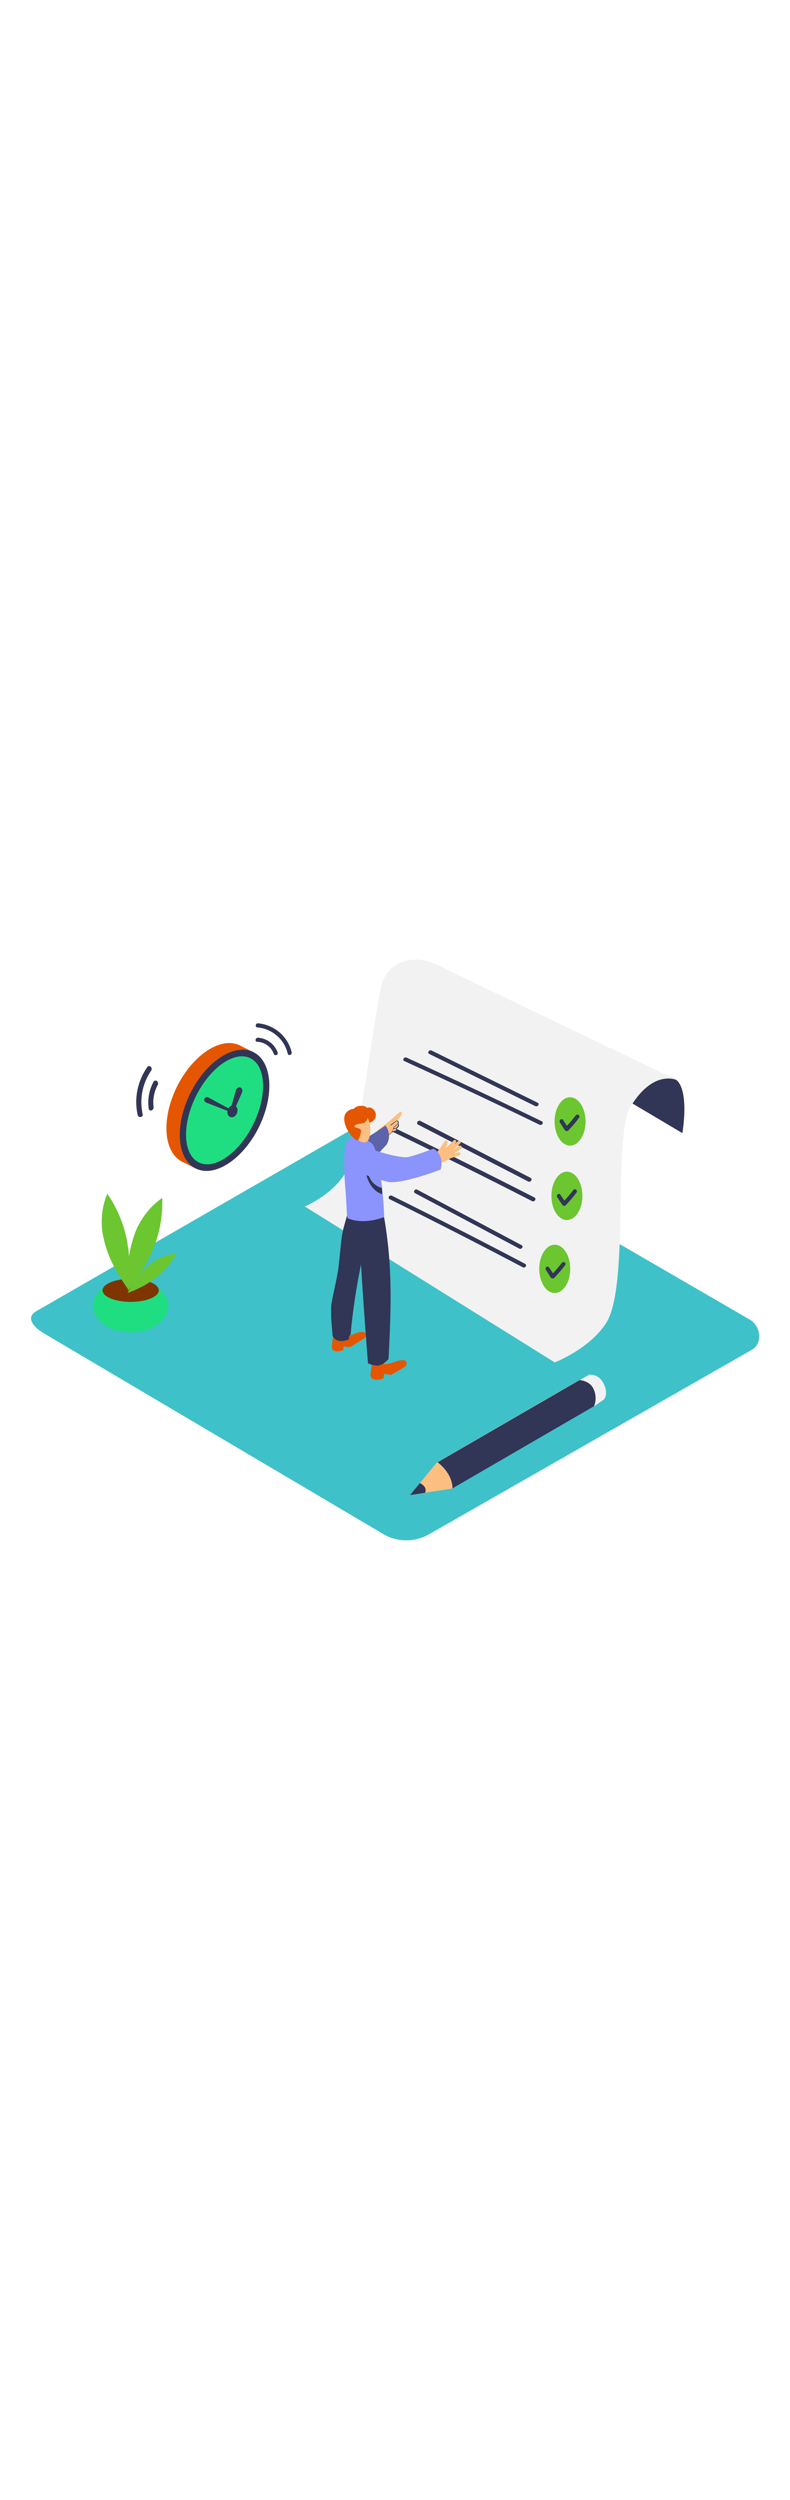 <svg xmlns="http://www.w3.org/2000/svg" xml:space="preserve" id="Layer_1" x="0" y="0" class="illustrations_image" data-imageid="reminder-note-1-62" style="width:158px" version="1.1" viewBox="0 0 500 500"><style>.st2_reminder-note-1-62{fill:#68e1fd}.st4_reminder-note-1-62{fill:#6bc630}.st5_reminder-note-1-62{fill:#f2f2f2}.st6_reminder-note-1-62{fill:#fcbf81}.st7_reminder-note-1-62{fill:#313556}.st9_reminder-note-1-62{fill:#e55600}.st10_reminder-note-1-62{fill:#8b93fc}</style><path id="field_reminder-note-1-62" d="M243.2 430.1 28.6 303.2c-6.8-3.8-12.7-10.1-6-14.3L238 164.8c3.2-2 8.1-3.3 11.4-1.4l225.3 130.7c6.8 4 8.1 15 1.2 19L271.5 429.9c-8.8 5-19.5 5.1-28.3.2" style="fill:#3fc1c9"/><g id="plant_reminder-note-1-62"><linearGradient id="SVGID_1_-reminder-note-1-62" x1="1211.678" x2="1185.937" y1="221.982" y2="193.752" gradientTransform="rotate(180 648.9 251)" gradientUnits="userSpaceOnUse"><stop offset=".03" style="stop-color:#7f3500"/><stop offset="1" style="stop-color:#3fc1c9"/></linearGradient><path d="m103.5 277.5 25.7 15.2s-7.9 13.9-27.5 22.2l-29.9-16.1" style="fill:url(#SVGID_1_)"/><path d="M106.5 285.4c0 9.3-10.7 16.8-23.8 16.8s-23.8-7.5-23.8-16.8 10.7-16.8 23.8-16.8 23.8 7.6 23.8 16.8" class="st2_reminder-note-1-62 targetColor" style="fill:#1fde82"/><ellipse cx="82.7" cy="275.5" rx="17.8" ry="7.3" style="fill:#7f3500"/><path d="M82 263.3c0-3.3-.1-6.6-.4-9.9-.1-.9-.1-1.7-.2-2.6 0-.1-.1-1.2-.2-1.7s-.3-1.8-.3-1.7c-.1-.7-.2-1.3-.3-2-1.9-11.2-6.3-21.8-12.7-31.1-2.4 5.8-3.6 12-3.5 18.2q0 2.7.3 5.4c0 .5 0 .7.1.8s0-.1.1.3c.2.9.3 1.8.5 2.6.7 3.4 1.6 6.7 2.8 9.9 1.1 3 2.3 5.8 3.8 8.6 1.6 3.1 3.4 6.1 5.3 9.1 1.5 2.3 2.9 4.4 4.3 6.4.2-4 .4-8.1.4-12.3" class="st4_reminder-note-1-62"/><path d="M88.1 265.9c1.8-2.8 3.5-5.6 5-8.5.4-.8.8-1.5 1.2-2.3l.8-1.5.7-1.6c.3-.6.5-1.2.8-1.9 4.4-10.4 6.5-21.7 6.1-33.1-5.1 3.5-9.5 8.1-12.8 13.4-1 1.5-1.8 3.1-2.7 4.7l-.4.7s.1-.1-.1.3c-.3.8-.7 1.7-1 2.5-1.2 3.2-2.2 6.5-3 9.8-.7 3.1-1.2 6.2-1.4 9.3-.3 3.5-.5 7-.5 10.5 0 2.7.1 5.2.2 7.6 2.5-3.1 4.9-6.4 7.1-9.9" class="st4_reminder-note-1-62"/><path d="M88 274.1c1.9-.9 3.7-1.9 5.5-3 .5-.3.9-.6 1.4-.9.1 0 .6-.4.9-.6l.9-.6 1-.8c5.8-4.2 10.5-9.6 14-15.9-3.9.2-7.8 1.3-11.3 3.1-1 .5-2 1.1-3 1.7l-.4.2s.1 0-.2.1c-.5.3-.9.7-1.4 1-1.7 1.4-3.3 2.8-4.7 4.4-1.4 1.4-2.6 3-3.8 4.6-1.3 1.8-2.5 3.6-3.7 5.5-.9 1.5-1.7 2.8-2.4 4.2 2.5-.8 4.9-1.9 7.2-3" class="st4_reminder-note-1-62"/></g><g id="pencil_reminder-note-1-62"><path d="m366.8 332.3 6.1-3.4c3.7-.3 7.1 1.7 8.8 5 3.9 7 .5 10.7.5 10.7l-6.2 4.3" class="st5_reminder-note-1-62"/><path d="m259.5 405.1 16.9-20.6 90.1-52.2s6.8.2 9.1 6.2c1.4 3.3 1.4 7 0 10.3L285.7 401z" class="st6_reminder-note-1-62"/><path d="M375.9 338.5c-2.3-6-9.1-6.2-9.1-6.2l-89.8 52c5.2 4.1 9.3 9.9 9.4 16.5l89.6-52c1.3-3.3 1.3-7-.1-10.3M259.5 405.1l6.2-7.6s4.9 1.9 3.4 6.1z" class="st7_reminder-note-1-62"/></g><g id="tasks_reminder-note-1-62"><path d="M428.1 142.4s8.1 4.5 3.8 33.6l-49.2-29.2c.1.1 20.2-18.5 45.4-4.4" class="st7_reminder-note-1-62"/><path d="M428.1 142.4s-14.6-7-29.1 17c-11.4 18.8-.2 113.5-15.5 137-10.6 16.3-32.4 24.7-32.4 24.7l-158.2-98.7s19.9-8.2 27.4-24.5c6.3-13.7 17.3-101 21.3-116.1 2.7-10.3 12.3-15.9 22.6-15.6 8.1.2 14.9 4.5 22 7.9l44.1 21.2 91.2 43.8z" class="st5_reminder-note-1-62"/><ellipse cx="360.8" cy="168.6" class="st4_reminder-note-1-62" rx="9.8" ry="15.3"/><path d="M364.4 164.8c-1.8 2.3-3.6 4.5-5.6 6.6l-2.4-3.7c-.9-1.4-2.9.2-2 1.6l2.9 4.5.1.1c.3.7 1.2 1 1.9.7.1-.1.3-.2.4-.3 2.4-2.5 4.7-5.2 6.8-8 .4-.6.3-1.4-.3-1.8s-1.4-.3-1.8.3" class="st7_reminder-note-1-62"/><ellipse cx="358.8" cy="215.7" class="st4_reminder-note-1-62" rx="9.8" ry="15.3"/><path d="M362.8 212.1c-1.8 2.3-3.6 4.5-5.6 6.6l-2.5-3.7c-.9-1.4-2.9.2-2 1.6s2 3 3 4.5l.1.1c.3.7 1.2 1 1.9.7.1-.1.3-.2.4-.3 2.4-2.5 4.7-5.2 6.8-8 .4-.6.3-1.4-.3-1.8-.6-.5-1.4-.3-1.8.3" class="st7_reminder-note-1-62"/><ellipse cx="351.1" cy="261.9" class="st4_reminder-note-1-62" rx="9.8" ry="15.3"/><path d="M355.6 258.1c-1.8 2.3-3.6 4.5-5.6 6.6-.8-1.2-1.6-2.5-2.5-3.7-.9-1.4-2.9.2-2 1.6l2.9 4.5.1.1c.4.7 1.2 1 2 .6.1-.1.3-.2.4-.3 2.4-2.5 4.7-5.2 6.8-8 .4-.6.2-1.4-.4-1.8-.5-.2-1.2-.1-1.7.4M340.2 156.7l-67.1-33c-1.5-.7-2.9 1.5-1.4 2.2l67.1 33c1.6.7 3-1.5 1.4-2.2M342.9 168.5c-28.4-13.8-56.9-27.2-85.6-40.3-1.5-.7-2.9 1.5-1.4 2.2 28.7 13.1 57.3 26.5 85.6 40.3 1.5.7 2.9-1.5 1.4-2.2M335.8 204.3l-69.7-36c-1.5-.8-3 1.5-1.5 2.3l69.7 36c1.5.8 3-1.5 1.5-2.3M338.2 216.7c-29.5-15.1-59.1-29.8-88.9-44.2-1.6-.8-3 1.5-1.5 2.3 29.8 14.4 59.5 29.1 88.9 44.2 1.6.8 3.1-1.5 1.5-2.3M330.1 246.9l-66-35.1c-1.5-.8-2.9 1.4-1.4 2.2l66 35.1c1.4.7 2.9-1.5 1.4-2.2M332.3 258.7c-27.9-14.7-56-29.1-84.3-43.1-1.5-.7-2.9 1.4-1.4 2.2 28.3 14 56.4 28.4 84.3 43.1 1.5.8 2.9-1.4 1.4-2.2" class="st7_reminder-note-1-62"/></g><g id="person_reminder-note-1-62"><linearGradient id="SVGID_00000074423577203273117830000009978658636039515296_-reminder-note-1-62" x1="-498.313" x2="-439.333" y1="211.096" y2="167.637" gradientTransform="rotate(180 -120.565 251)" gradientUnits="userSpaceOnUse"><stop offset=".03" style="stop-color:#7f3500"/><stop offset="1" style="stop-color:#3fc1c9"/></linearGradient><path d="m158.6 328.9 55-27.1 41.6 25.2-53.8 29c-12.1-7.9-31-18.7-42.8-27.1" style="fill:url(#SVGID_00000074423577203273117830000009978658636039515296_)"/><path d="M218.6 305.4s7.8-3.5 9.7-3.6 5 .5 2.3 4c0 0-8.2 5.4-9.3 5.6s-3.7-.7-3.8-.4-.3 2.4-.3 2.4-6.9 2.6-7.2-2c0-.6 1-9.1 1-9.1" class="st9_reminder-note-1-62"/><path d="M209.6 285.2c1.4-8.9 3.9-17.4 4.9-26.4.6-5.6 1.1-11.3 1.8-16.9s2.8-11.1 4.1-16.7c.1-.3 0-.5-.3-.7l.2-.6c.7-.7 1.4-1.3 2.1-1.9l9.6 6.5s-.1 5.9-.4 14.4c-1.1 5-2 9.4-3.2 14.1.3.3.4.7.3 1.1-3.1 14.9-5.4 29.9-6.8 45.1 0 .5-.4 1-.9 1.1l-.3 2.3c-8.4 3.2-10.2-2.4-10.2-2.4s-.4-4.8-.9-11.5z" class="st7_reminder-note-1-62"/><path d="m269 192.9.2.1c-.4-.5-.3-1.1.2-1.5.1-.1.2-.1.3-.2.5-.2 1-.3 1.4-.4 0-.1.1-.1.1-.2.2-.1.3-.3.5-.4.2-.3.5-.4.8-.4h.4c.4-.1.8-.2 1.3-.3l1.5-.3c0-.1.1-.3.2-.4 2-2.4 3.9-5 5.5-7.7.6-.9 2.3-.4 1.9.8-.4 1.3-.9 2.5-1.5 3.7 2.2-2.2 3.3-2.7 5.3-5.1.8-1 2.3.4 1.4 1.4-.5.6-2.5 2.1-3 2.7 1-.9 3.4-2.7 4.4-3.6s2.4.6 1.4 1.4c-1.6 1.4-3.1 2.8-4.6 4.3 1.4-.9 2.8-1.8 4.1-2.7 1.1-.8 2.1 1 1 1.8-1.5 1.1-3.1 2.1-4.7 3.1q1.5-.3 3-.9c1.2-.5 1.8 1.5.5 2-1 .4-2 .7-3 1l-1.5.5c-.6.2-1.2.4-1.7.8-2 1.2-4.2 2.1-6.4 2.7l-.4.3q-.45.3-.9 0c-2.7.5-5.5.3-8.1-.6-1.3-.4-.8-2.4.4-1.9M239.1 176.4l1.2-1.2v.1c0 .1.1.2.2.2h.1l.8-.6c-.1.1-.1.2-.1.3-.1.4.2.8.7.9.4.1.9-.1 1-.6v-.2l.3-.2v.2c0 .4.3.7.7.7.1 0 .2 0 .3-.1l.4-.2c.1.1.3.2.5.2.8 0 1.5 0 2.3-.1-.1-.1-.1-.3 0-.5 0 0 .1 0 .1-.1 1-.3 2-.6 3-.8h.1l.1-.1c.4-.6.6-1.3.6-2 .6-.4 1-1 1.1-1.6-.1 0-.1-.1-.2-.1-.1-.1-.1-.3-.2-.5s-.1-.5-.1-.8c0-.1.1-.2.2-.3l-.6-1.5c1.3-1.1 2.2-2.5 2.7-4.1.1-.4-.1-.8-.5-.9-.2-.1-.5 0-.7.1-.5.4-.9.8-1.4 1.2-.1 0-.2.1-.3.1-2.3 2.3-4.8 4.4-7.3 6.4-.4.3-5.5 3.8-5.1 4.1-.1.6-5.2 6 .1 2m2.7-1.3c0 .1.1.2.2.1.1.2.3.3.5.3-.1.2-.4.3-.6.2-.1 0-.3-.3-.1-.6" class="st6_reminder-note-1-62"/><path d="M240 175.1c.9-.3 1.8-.8 2.6-1.4.6-.6 1.6-.5 2.1.1.2-.4.3-.7.5-1.1.7-1.9 3.7-.9 3 1-.5 1.5-1.4 2.9-2.7 3.9-1.3.8-2.8 1.4-4.3 1.7-.9.2-1.7-.4-1.9-1.3v-.7l-.1-.1c-.3-.9.1-1.8.8-2.1" class="st6_reminder-note-1-62"/><path d="M244.4 177.9c1.6-.4 2.9-1.3 3.8-2.6 0 .1.1.2.2.2l1.5-.4.9-.3c.6-.4.5-1.2.4-1.8v-.1l.3-.2c.5-.3.8-.8 1-1.3.1-.6-.3-1.1-.3-1.6.3-.5.2-1.1-.2-1.5-.5-.5-1.1-.2-1.6.2-1.1.7-2.1 1.5-3.2 2.3-.2.2.1.5.3.3.6-.4 1.1-.9 1.7-1.3s1.3-1.2 1.8-1.3c1.6-.3.7 1.5.3 1.9-.2.2-.5.4-.7.6-.6.5-1.1.9-1.6 1.4l-.1.1c-.2 2.4-2 4.5-4.4 5-.4.1-.4.5-.1.4m4.9-5.1c0-.1-.1-.1-.2-.1v-.1c1-.7 1.9-1.5 2.7-2.5.1.1.1.3.1.5.1.5 0 1-.4 1.3-.4.5-1.6 1.6-2.2.9m-1 2.2c.3-.6.6-1.3.7-1.9.5.6 1.2.3 1.8-.1v.8c-.1.4-.3.6-.7.7-.6.2-1.2.4-1.8.5" class="st7_reminder-note-1-62"/><path d="M221.4 186.1c.6-1 21.2-13.4 22.5-15 2.7 3.5 3.1 8.3.8 12.1 0 0-11.6 13.5-17.6 14.7" class="st10_reminder-note-1-62"/><path d="M221.4 186.1c.6-1 21.2-13.4 22.5-15 2.7 3.5 3.1 8.3.8 12.1 0 0-11.6 13.5-17.6 14.7" style="opacity:.5;fill:#313556"/><path d="m235.8 318.3 4.6 1.7c.3.9 1 1.5 1.9 1.7.2.2.4.3.6.4 1.9.1 3.8-.2 5.5-.9 2.2-.7 10.9-4 8.5 2.2-1.6 1.1-3.4 2.1-5 3.1-.9.6-1.8 1.1-2.8 1.6-.5.3-1.1.6-1.6.8-1.2.2-4.3-.8-4.4-.4s-.4 2.7-.4 2.7-7.9 3-8.3-2.3c.2-.8 1.4-10.6 1.4-10.6" class="st9_reminder-note-1-62"/><path d="M229.2 270.6c-1-15.6-1.5-31.4-4.8-46.8-.1-4-2.7-1.4-2.6-3 1.4-12.9 20.2 2.4 20.2 2.4.8.6.9 4.6 1 5.5.9 5 1.6 9.9 2.2 14.9 3.1 25.1 2 50.2.7 75.4-4 4.1-6.6 5.3-13 2.7q-1.95-24.75-3.6-49.5z" class="st7_reminder-note-1-62"/><path d="M218.6 211.4c-.7-7.8-.9-15.6-.5-23.3.1-2 .7-7 2.7-8.2 4.5-2.6 10.7-.3 14.4 2.5 5 3.7 7.9 38.1 7.9 46.7-6.9 2.7-15.9 3.8-23 .8-.6-.3-.8-8.7-.9-9.8-.1-2.8-.4-5.7-.6-8.7" class="st10_reminder-note-1-62"/><path d="M232.9 200.2c.4 5 3.9 9.2 8.8 10.5 0 .5.1 3.5.2 3.9-5.6-1.4-9.8-8.4-10.4-14.4-.1-.9 1.3-.9 1.4 0" class="st7_reminder-note-1-62"/><path d="M233.1 165.2c.4.2 2.6 9.9.1 15s-10.7-2.2-12.2-6.8 3.8-12.1 12.1-8.2" class="st6_reminder-note-1-62"/><path d="M232.7 166.4s-.6 3-3.3 3.4-5 .7-5.1 1.9 4.7.7 4.2 3.4c-.3 1.8-.9 3.6-1.8 5.3-.5 1.3-7.5-4.3-8.7-11.7s5.5-8.1 5.8-8.1 1.2-1.8 4.5-1.9 3.9 1.3 3.9 1.3c1.6-.6 3.5 0 4.5 1.4 2.4 2.8.9 6.9-2.7 8z" class="st9_reminder-note-1-62"/><path d="M234.9 186.2s17.7 6 23.4 4.9c4.1-.8 12-3.8 16.1-5.3 4.6 2.6 6 8.4 4.4 13.3-6.7 2.5-26.7 9.5-33.8 7.6-8.6-2.3-18.2-5.8-18.2-5.8s-9.1-6.2 8.1-14.7" class="st10_reminder-note-1-62"/></g><g id="alarm_reminder-note-1-62"><path d="m114.2 193.5 9.6 4.9-3.9-6zM150.9 120.1l9.4 4.6-7.7.8z" class="st9_reminder-note-1-62"/><ellipse cx="133.7" cy="157.4" class="st9_reminder-note-1-62" rx="41.1" ry="24.2" transform="rotate(-63.64 133.657 157.4)"/><ellipse cx="142.1" cy="161.6" class="st7_reminder-note-1-62" rx="41.1" ry="24.2" transform="rotate(-63.64 142.076 161.558)"/><ellipse cx="142.1" cy="161.6" class="st2_reminder-note-1-62 targetColor" rx="36.8" ry="20.2" style="fill:#1fde82" transform="rotate(-63.64 142.076 161.558)"/><path d="m148.5 160.9 4.8-10.9s.5-2.3-1.2-2.9-2.7 1.5-2.7 1.5l-3.4 11.9M146.1 161.1l-14.3-7.7c-.3-.1-.5-.2-.8-.2-.9 0-1.6.6-1.8 1.5-.4 1.6 2.7 2.5 2.7 2.5l13.1 5.1" class="st7_reminder-note-1-62"/><ellipse cx="147.1" cy="162.2" class="st7_reminder-note-1-62" rx="3.9" ry="3.1" transform="rotate(-70.373 147.083 162.16)"/><path d="M175.8 125.1c-1.9-5.4-6.8-9.1-12.5-9.5-1.7-.1-2.2 2.6-.5 2.6 4.8.2 8.9 3.2 10.5 7.7.3.7 1.1 1 1.8.6.5-.1.8-.8.7-1.4M163.4 106.5c-1.7-.2-2.2 2.5-.5 2.6 9.3.8 17.1 7.5 19.2 16.6.4 1.7 2.9.7 2.5-.9-2.4-10-10.9-17.3-21.2-18.3M93.2 134.2c-6.1 8.8-8.4 19.7-6.1 30.2.4 2.1 3.6 1.8 3.2-.4-2.1-9.5-.2-19.5 5.4-27.6 1.2-1.8-1.2-4-2.5-2.2M97.1 143.6c-2.7 5.1-3.8 11-3 16.8.3 2.2 3.3 1.4 3.1-.9-.6-4.9.3-9.8 2.7-14.1.9-2-1.7-3.8-2.8-1.8" class="st7_reminder-note-1-62"/></g></svg>